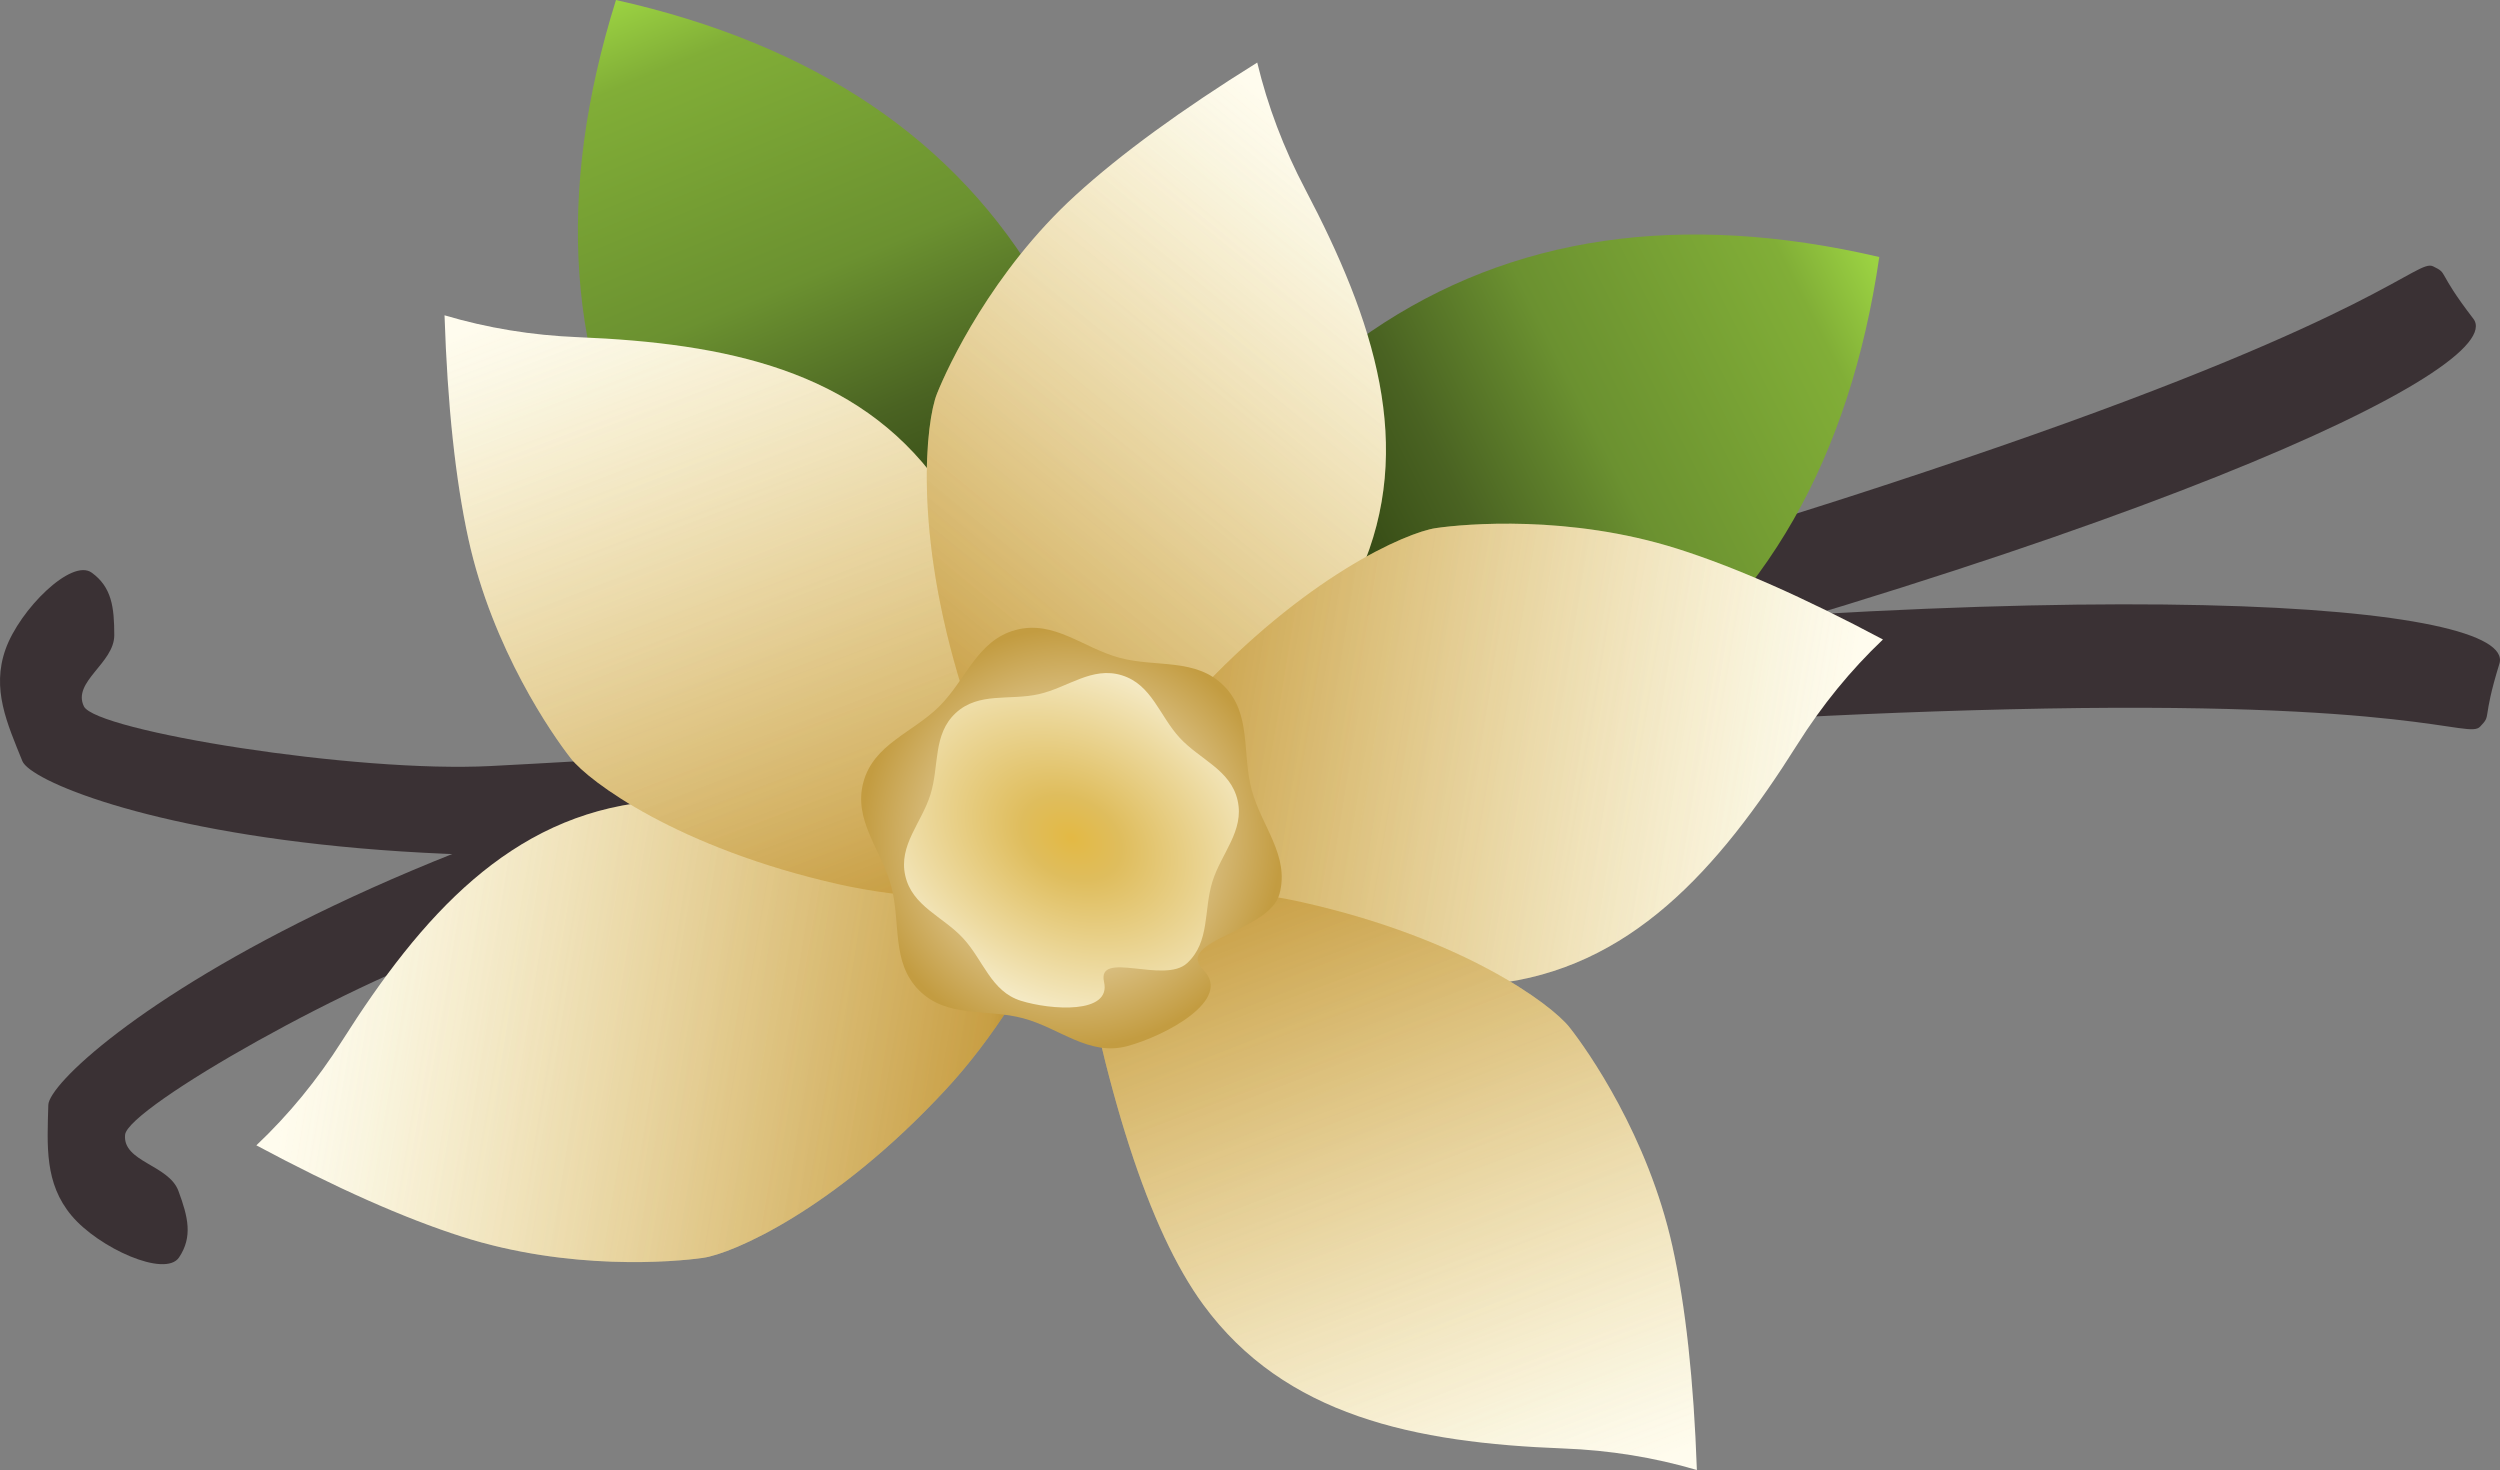 <?xml version="1.0" encoding="UTF-8" standalone="no"?>
<!-- Generator: Gravit.io -->
<svg xmlns="http://www.w3.org/2000/svg" xmlns:xlink="http://www.w3.org/1999/xlink" style="isolation:isolate" viewBox="1001.748 398.533 607.094 356.971" width="607.094pt" height="356.971pt"><rect x="1001.748" y="398.533" width="607.094" height="356.971" fill="#808080" stroke="none"/><defs><clipPath id="_clipPath_GRrXzR43Od5trXuYv480HJZEgKUvllPS"><rect x="1001.748" y="398.533" width="607.094" height="356.971"/></clipPath></defs><g clip-path="url(#_clipPath_GRrXzR43Od5trXuYv480HJZEgKUvllPS)"><path d=" M 1604 575 C 1601.044 578.106 1588.024 568.424 1489.602 570.777 C 1391.18 573.13 1322.612 582.729 1310.579 584.224 C 1298.546 585.719 1232.973 594.548 1202.813 602.034 C 1172.653 609.52 1146.159 617.7 1119.718 626 C 1088.189 635.897 1032.741 667.517 1032.122 674.108 C 1031.504 680.7 1042.709 681.361 1045.071 687.722 C 1047.433 694.083 1048.578 698.861 1045.231 703.877 C 1041.884 708.892 1025.732 701.596 1019.132 693.736 C 1012.532 685.876 1013.211 676.782 1013.48 666.865 C 1013.749 656.948 1100.48 583.259 1307.052 559.692 C 1513.623 536.124 1613.099 545.395 1608.702 559.692 C 1604.305 573.988 1606.956 571.894 1604 575 Z " fill="rgb(58,49,52)"/><path d=" M 1592.602 463.212 C 1588.747 461.335 1579.929 474.954 1486.882 507.121 C 1393.835 539.287 1326.232 554.239 1314.434 557.04 C 1302.637 559.842 1238.11 574.468 1207.234 577.987 C 1176.358 581.505 1148.677 583.092 1121.001 584.549 C 1088.001 586.285 1025.002 576.02 1022.12 570.06 C 1019.239 564.1 1029.508 559.567 1029.499 552.782 C 1029.49 545.996 1028.896 541.119 1024.008 537.588 C 1019.119 534.057 1006.532 546.535 1003.093 556.205 C 999.654 565.875 1003.466 574.159 1007.181 583.358 C 1010.896 592.557 1117.9 631.317 1319.697 581.26 C 1521.493 531.203 1611.467 487.776 1602.354 475.915 C 1593.242 464.054 1596.457 465.09 1592.602 463.212 Z " fill="rgb(58,49,52)"/><linearGradient id="_lgradient_0" x1="0.524" y1="0.007" x2="0.479" y2="0.732" gradientTransform="matrix(94.616,-54.626,112.179,194.3,1104.024,425.846)" gradientUnits="userSpaceOnUse"><stop offset="0%" stop-opacity="1" style="stop-color:rgb(155,210,66)"/><stop offset="12.083%" stop-opacity="1" style="stop-color:rgb(129,174,55)"/><stop offset="48.75%" stop-opacity="1" style="stop-color:rgb(107,145,48)"/><stop offset="71.667%" stop-opacity="1" style="stop-color:rgb(74,99,34)"/><stop offset="97.917%" stop-opacity="1" style="stop-color:rgb(43,62,14)"/></linearGradient><path d=" M 1160.114 522.997 Q 1129.157 469.378 1151.332 398.533 Q 1223.772 414.752 1254.729 468.37 Q 1285.686 521.989 1263.511 592.834 Q 1191.07 576.615 1160.114 522.997 Z " fill="url(#_lgradient_0)"/><linearGradient id="_lgradient_1" x1="0.524" y1="0.007" x2="0.479" y2="0.732" gradientTransform="matrix(61.566,90.254,-185.344,126.43,1427.326,415.815)" gradientUnits="userSpaceOnUse"><stop offset="0%" stop-opacity="1" style="stop-color:rgb(155,210,66)"/><stop offset="12.083%" stop-opacity="1" style="stop-color:rgb(129,174,55)"/><stop offset="48.75%" stop-opacity="1" style="stop-color:rgb(107,145,48)"/><stop offset="71.667%" stop-opacity="1" style="stop-color:rgb(74,99,34)"/><stop offset="97.917%" stop-opacity="1" style="stop-color:rgb(43,62,14)"/></linearGradient><path d=" M 1334.655 479.031 Q 1385.802 444.141 1458.109 460.942 Q 1447.367 534.395 1396.221 569.284 Q 1345.074 604.174 1272.766 587.373 Q 1283.508 513.92 1334.655 479.031 Z " fill="url(#_lgradient_1)"/><linearGradient id="_lgradient_2" x1="0.775" y1="0.007" x2="0.243" y2="1.016" gradientTransform="matrix(-64.113,-92.352,162.123,-112.55,1114.733,749.744)" gradientUnits="userSpaceOnUse"><stop offset="1.667%" stop-opacity="1" style="stop-color:rgb(255,252,238)"/><stop offset="10%" stop-opacity="1" style="stop-color:rgb(251,247,227)"/><stop offset="91.25%" stop-opacity="1" style="stop-color:rgb(223,189,93)"/><stop offset="100%" stop-opacity="1" style="stop-color:rgb(164,126,24)"/></linearGradient><path d=" M 1231.471 663.058 C 1204.285 692.412 1179.565 702.969 1172.517 703.985 C 1165.469 705.001 1140.04 707.19 1113.876 698.828 Q 1092.825 692.099 1064 676.665 Q 1075.811 665.497 1084.813 651.295 C 1104.188 620.727 1125.704 596.76 1158.984 593.251 Q 1192.263 589.743 1261.934 615.7 Q 1248.017 645.192 1231.471 663.058 Z " fill="url(#_lgradient_2)"/><linearGradient id="_lgradient_3" x1="0.785" y1="0.018" x2="0.241" y2="0.992" gradientTransform="matrix(-64.113,-92.352,162.123,-112.55,1114.733,749.744)" gradientUnits="userSpaceOnUse"><stop offset="0%" stop-opacity="0" style="stop-color:rgb(255,255,255)"/><stop offset="100%" stop-opacity="0.44" style="stop-color:rgb(160,104,14)"/></linearGradient><path d=" M 1231.471 663.058 C 1204.285 692.412 1179.565 702.969 1172.517 703.985 C 1165.469 705.001 1140.04 707.19 1113.876 698.828 Q 1092.825 692.099 1064 676.665 Q 1075.811 665.497 1084.813 651.295 C 1104.188 620.727 1125.704 596.76 1158.984 593.251 Q 1192.263 589.743 1261.934 615.7 Q 1248.017 645.192 1231.471 663.058 Z " fill="url(#_lgradient_3)"/><linearGradient id="_lgradient_4" x1="0.775" y1="0.007" x2="0.243" y2="1.016" gradientTransform="matrix(47.837,-101.74,178.603,83.978,1071.841,555.607)" gradientUnits="userSpaceOnUse"><stop offset="1.667%" stop-opacity="1" style="stop-color:rgb(255,252,238)"/><stop offset="10%" stop-opacity="1" style="stop-color:rgb(251,247,227)"/><stop offset="91.25%" stop-opacity="1" style="stop-color:rgb(223,189,93)"/><stop offset="100%" stop-opacity="1" style="stop-color:rgb(164,126,24)"/></linearGradient><path d=" M 1205.33 613.25 C 1166.308 604.416 1144.792 588.304 1140.384 582.712 C 1135.975 577.121 1121.347 556.205 1115.485 529.37 Q 1110.768 507.779 1109.695 475.1 Q 1125.276 479.732 1142.077 480.412 C 1178.238 481.877 1209.758 488.501 1229.459 515.551 Q 1249.159 542.6 1261.577 615.905 Q 1229.08 618.626 1205.33 613.25 Z " fill="url(#_lgradient_4)"/><linearGradient id="_lgradient_5" x1="0.785" y1="0.018" x2="0.241" y2="0.992" gradientTransform="matrix(47.837,-101.74,178.603,83.978,1071.841,555.607)" gradientUnits="userSpaceOnUse"><stop offset="0%" stop-opacity="0" style="stop-color:rgb(255,255,255)"/><stop offset="100%" stop-opacity="0.44" style="stop-color:rgb(160,104,14)"/></linearGradient><path d=" M 1205.33 613.25 C 1166.308 604.416 1144.792 588.304 1140.384 582.712 C 1135.975 577.121 1121.347 556.205 1115.485 529.37 Q 1110.768 507.779 1109.695 475.1 Q 1125.276 479.732 1142.077 480.412 C 1178.238 481.877 1209.758 488.501 1229.459 515.551 Q 1249.159 542.6 1261.577 615.905 Q 1229.08 618.626 1205.33 613.25 Z " fill="url(#_lgradient_5)"/><linearGradient id="_lgradient_6" x1="0.775" y1="0.007" x2="0.243" y2="1.016" gradientTransform="matrix(112.02,-9.536,16.74,196.649,1218.409,421.27)" gradientUnits="userSpaceOnUse"><stop offset="1.667%" stop-opacity="1" style="stop-color:rgb(255,252,238)"/><stop offset="10%" stop-opacity="1" style="stop-color:rgb(251,247,227)"/><stop offset="91.25%" stop-opacity="1" style="stop-color:rgb(223,189,93)"/><stop offset="100%" stop-opacity="1" style="stop-color:rgb(164,126,24)"/></linearGradient><path d=" M 1235.355 565.682 C 1223.463 527.481 1226.635 500.789 1229.268 494.173 C 1231.901 487.557 1242.681 464.422 1262.974 445.911 Q 1279.301 431.017 1307.052 413.724 Q 1310.844 429.53 1318.667 444.414 C 1335.506 476.449 1345.555 507.05 1332.006 537.647 Q 1318.456 568.245 1261.221 615.7 Q 1242.593 588.933 1235.355 565.682 Z " fill="url(#_lgradient_6)"/><linearGradient id="_lgradient_7" x1="0.785" y1="0.018" x2="0.241" y2="0.992" gradientTransform="matrix(112.02,-9.536,16.74,196.649,1218.409,421.27)" gradientUnits="userSpaceOnUse"><stop offset="0%" stop-opacity="0" style="stop-color:rgb(255,255,255)"/><stop offset="100%" stop-opacity="0.44" style="stop-color:rgb(160,104,14)"/></linearGradient><path d=" M 1235.355 565.682 C 1223.463 527.481 1226.635 500.789 1229.268 494.173 C 1231.901 487.557 1242.681 464.422 1262.974 445.911 Q 1279.301 431.017 1307.052 413.724 Q 1310.844 429.53 1318.667 444.414 C 1335.506 476.449 1345.555 507.05 1332.006 537.647 Q 1318.456 568.245 1261.221 615.7 Q 1242.593 588.933 1235.355 565.682 Z " fill="url(#_lgradient_7)"/><linearGradient id="_lgradient_8" x1="0.775" y1="0.007" x2="0.243" y2="1.016" gradientTransform="matrix(64.345,92.19,-161.839,112.957,1408.083,480.874)" gradientUnits="userSpaceOnUse"><stop offset="1.667%" stop-opacity="1" style="stop-color:rgb(255,252,238)"/><stop offset="10%" stop-opacity="1" style="stop-color:rgb(251,247,227)"/><stop offset="91.25%" stop-opacity="1" style="stop-color:rgb(223,189,93)"/><stop offset="100%" stop-opacity="1" style="stop-color:rgb(164,126,24)"/></linearGradient><path d=" M 1291.564 567.853 C 1318.676 538.431 1343.369 527.812 1350.415 526.778 C 1357.46 525.744 1382.883 523.491 1409.068 531.788 Q 1430.136 538.463 1459 553.825 Q 1447.217 565.022 1438.251 579.247 C 1418.953 609.863 1397.497 633.885 1364.227 637.477 Q 1330.957 641.069 1261.22 615.288 Q 1275.063 585.761 1291.564 567.853 Z " fill="url(#_lgradient_8)"/><linearGradient id="_lgradient_9" x1="0.785" y1="0.018" x2="0.241" y2="0.992" gradientTransform="matrix(64.345,92.19,-161.839,112.957,1408.083,480.874)" gradientUnits="userSpaceOnUse"><stop offset="0%" stop-opacity="0" style="stop-color:rgb(255,255,255)"/><stop offset="100%" stop-opacity="0.44" style="stop-color:rgb(160,104,14)"/></linearGradient><path d=" M 1291.564 567.853 C 1318.676 538.431 1343.369 527.812 1350.415 526.778 C 1357.46 525.744 1382.883 523.491 1409.068 531.788 Q 1430.136 538.463 1459 553.825 Q 1447.217 565.022 1438.251 579.247 C 1418.953 609.863 1397.497 633.885 1364.227 637.477 Q 1330.957 641.069 1261.22 615.288 Q 1275.063 585.761 1291.564 567.853 Z " fill="url(#_lgradient_9)"/><linearGradient id="_lgradient_10" x1="0.775" y1="0.007" x2="0.243" y2="1.016" gradientTransform="matrix(-47.581,101.86,-178.814,-83.528,1451.464,674.902)" gradientUnits="userSpaceOnUse"><stop offset="1.667%" stop-opacity="1" style="stop-color:rgb(255,252,238)"/><stop offset="10%" stop-opacity="1" style="stop-color:rgb(251,247,227)"/><stop offset="91.25%" stop-opacity="1" style="stop-color:rgb(223,189,93)"/><stop offset="100%" stop-opacity="1" style="stop-color:rgb(164,126,24)"/></linearGradient><path d=" M 1317.83 617.596 C 1356.874 626.331 1378.43 642.389 1382.853 647.969 C 1387.276 653.55 1401.956 674.429 1407.886 701.249 Q 1412.657 722.828 1413.813 755.505 Q 1398.22 750.912 1381.417 750.274 C 1345.253 748.9 1313.716 742.355 1293.947 715.355 Q 1274.179 688.355 1261.576 615.081 Q 1294.066 612.279 1317.83 617.596 Z " fill="url(#_lgradient_10)"/><linearGradient id="_lgradient_11" x1="0.785" y1="0.018" x2="0.241" y2="0.992" gradientTransform="matrix(-47.581,101.86,-178.814,-83.528,1451.464,674.902)" gradientUnits="userSpaceOnUse"><stop offset="0%" stop-opacity="0" style="stop-color:rgb(255,255,255)"/><stop offset="100%" stop-opacity="0.44" style="stop-color:rgb(160,104,14)"/></linearGradient><path d=" M 1317.83 617.596 C 1356.874 626.331 1378.43 642.389 1382.853 647.969 C 1387.276 653.55 1401.956 674.429 1407.886 701.249 Q 1412.657 722.828 1413.813 755.505 Q 1398.22 750.912 1381.417 750.274 C 1345.253 748.9 1313.716 742.355 1293.947 715.355 Q 1274.179 688.355 1261.576 615.081 Q 1294.066 612.279 1317.83 617.596 Z " fill="url(#_lgradient_11)"/><radialGradient id="_rgradient_0" fx="0.5" fy="0.5" cx="0.5" cy="0.5" r="0.5" gradientTransform="matrix(102.132,0,0,102.132,1210.868,550.98)" gradientUnits="userSpaceOnUse"><stop offset="0%" stop-opacity="1" style="stop-color:rgb(255,250,238)"/><stop offset="100%" stop-opacity="1" style="stop-color:rgb(195,156,65)"/></radialGradient><path d=" M 1312.465 615.585 C 1309.974 624.882 1286.751 626.863 1293.969 634.081 C 1301.187 641.299 1284.77 650.086 1275.474 652.577 C 1266.177 655.068 1259.085 648.185 1250.208 645.807 C 1241.331 643.428 1231.748 645.842 1224.943 639.037 C 1218.137 632.232 1220.552 622.649 1218.173 613.771 C 1215.794 604.894 1208.912 597.802 1211.403 588.506 C 1213.894 579.21 1223.4 576.509 1229.899 570.01 C 1236.397 563.512 1239.098 554.006 1248.394 551.515 C 1257.691 549.024 1264.782 555.906 1273.66 558.285 C 1282.537 560.663 1292.12 558.249 1298.925 565.054 C 1305.731 571.86 1303.316 581.443 1305.695 590.32 C 1308.074 599.197 1314.956 606.289 1312.465 615.585 Z " fill="url(#_rgradient_0)"/><radialGradient id="_rgradient_1" fx="0.5" fy="0.5" cx="0.5" cy="0.5" r="0.5" gradientTransform="matrix(128.574,78.833,-61.931,92.425,1228.612,516.417)" gradientUnits="userSpaceOnUse"><stop offset="0%" stop-opacity="1" style="stop-color:rgb(227,185,68)"/><stop offset="16.971%" stop-opacity="1" style="stop-color:rgb(223,189,93)"/><stop offset="90%" stop-opacity="1" style="stop-color:rgb(251,247,227)"/><stop offset="98.333%" stop-opacity="1" style="stop-color:rgb(255,252,238)"/></radialGradient><path d=" M 1290.029 632.417 C 1284.442 637.586 1268.07 629.116 1269.854 636.99 C 1271.639 644.863 1256.949 643.817 1249.679 641.562 C 1242.409 639.308 1240.567 631.712 1235.632 626.377 C 1230.696 621.041 1223.267 618.614 1221.584 611.191 C 1219.902 603.768 1225.559 598.375 1227.711 591.433 C 1229.864 584.49 1228.251 576.843 1233.839 571.674 C 1239.426 566.506 1246.925 568.708 1254.014 567.102 C 1261.103 565.495 1266.919 560.274 1274.189 562.529 C 1281.459 564.784 1283.301 572.379 1288.236 577.715 C 1293.172 583.05 1300.601 585.477 1302.284 592.9 C 1303.966 600.324 1298.309 605.716 1296.156 612.659 C 1294.003 619.601 1295.616 627.248 1290.029 632.417 Z " fill="url(#_rgradient_1)"/></g></svg>